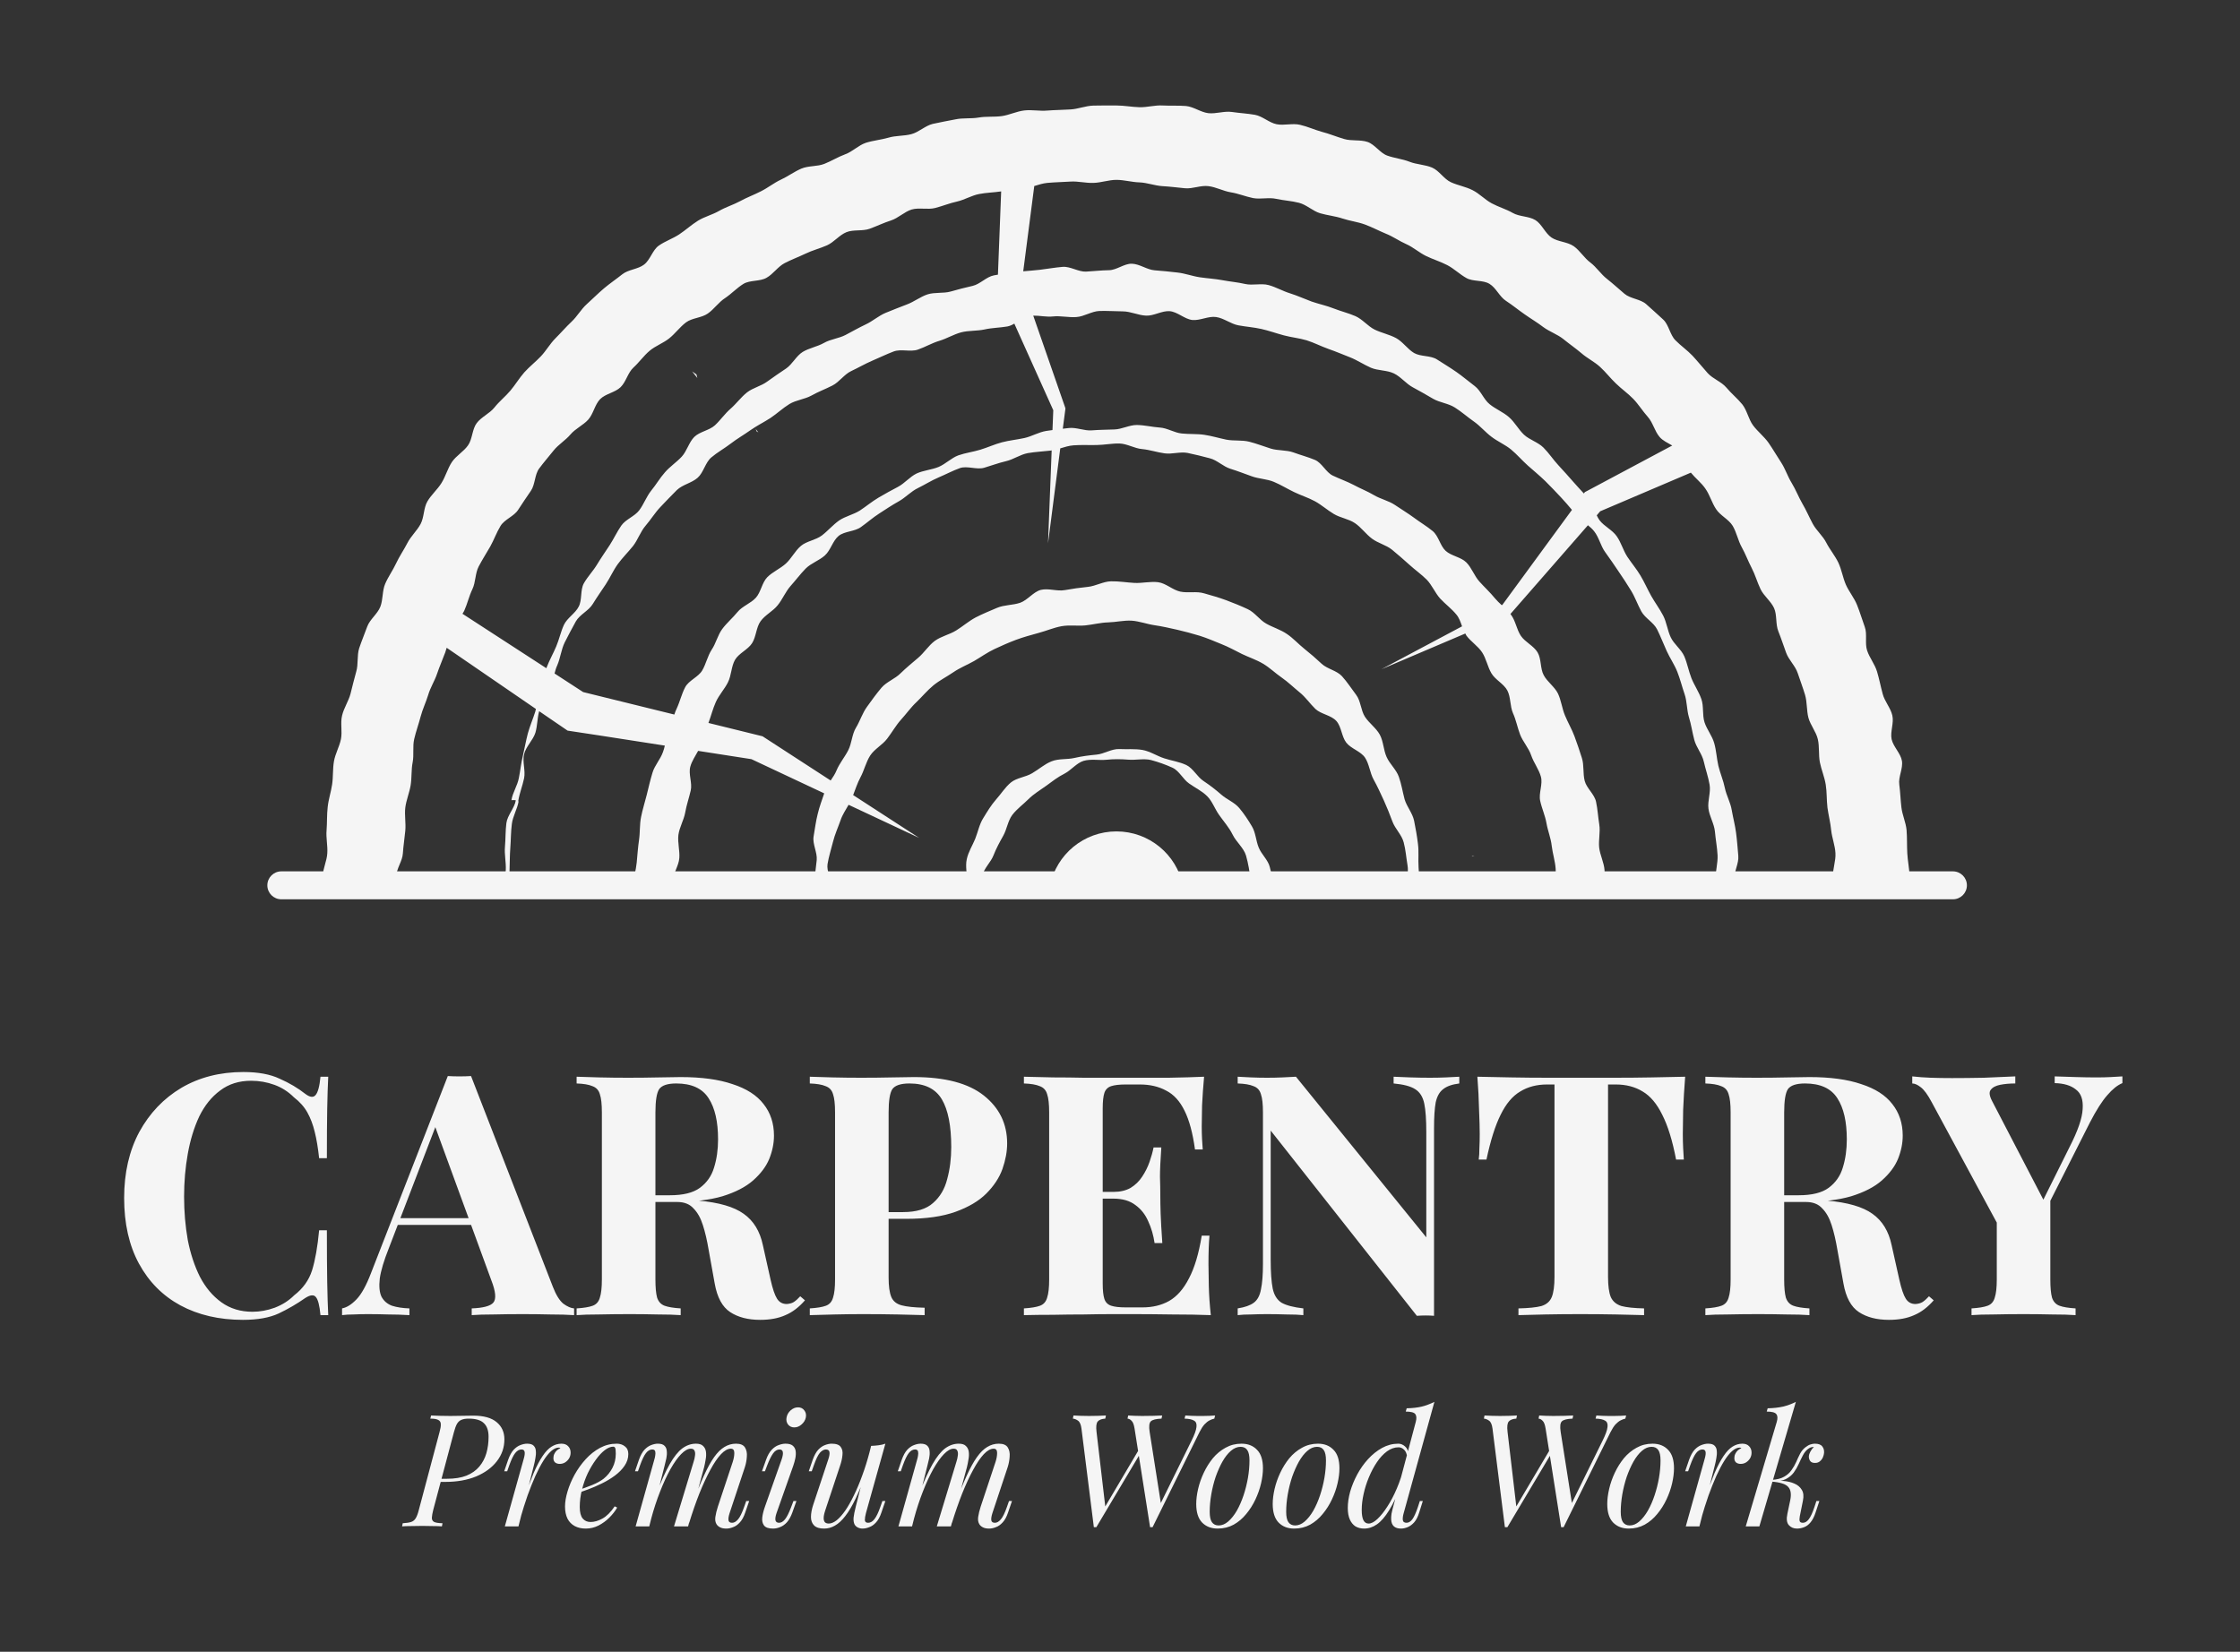 <svg width="160" height="118" viewBox="0 0 160 118" fill="none" xmlns="http://www.w3.org/2000/svg">
<rect x="0" y="0" width="160" height="118" fill="#333333" stroke="none"/>
<g clip-path="url(#clip0_15_52)">
<path d="M136.4 62.588C136.379 62.039 136.263 61.497 136.234 60.948C136.205 60.398 136.227 59.849 136.184 59.3C136.133 58.75 135.88 58.23 135.815 57.681C135.75 57.139 135.736 56.59 135.663 56.047C135.584 55.505 135.945 54.891 135.851 54.349C135.757 53.807 135.23 53.344 135.114 52.802C135.006 52.267 135.295 51.639 135.165 51.104C135.042 50.569 134.615 50.106 134.478 49.572C134.333 49.044 134.232 48.502 134.073 47.974C133.914 47.447 133.538 46.991 133.365 46.471C133.192 45.951 133.387 45.3 133.199 44.787C133.011 44.267 132.852 43.732 132.649 43.226C132.447 42.713 132.071 42.272 131.847 41.766C131.63 41.26 131.544 40.696 131.312 40.197C131.074 39.699 130.705 39.265 130.452 38.774C130.207 38.282 129.744 37.907 129.484 37.422C129.224 36.938 129.014 36.439 128.732 35.962C128.458 35.485 128.262 34.965 127.973 34.495C127.684 34.025 127.518 33.483 127.214 33.021C126.911 32.565 126.636 32.081 126.325 31.633C126.007 31.185 125.552 30.831 125.22 30.39C124.894 29.949 124.793 29.328 124.454 28.894C124.107 28.467 123.666 28.113 123.312 27.687C122.957 27.268 122.35 27.065 121.982 26.66C121.613 26.249 121.273 25.822 120.898 25.417C120.522 25.02 120.059 24.702 119.676 24.312C119.286 23.928 119.206 23.213 118.809 22.837C118.404 22.461 117.992 22.093 117.58 21.724C117.168 21.363 116.453 21.341 116.034 20.987C115.614 20.633 115.217 20.264 114.783 19.924C114.349 19.585 114.039 19.093 113.605 18.761C113.157 18.436 112.861 17.908 112.412 17.59C111.957 17.272 111.292 17.279 110.83 16.976C110.374 16.672 110.136 16.014 109.673 15.725C109.203 15.436 108.531 15.487 108.054 15.212C107.577 14.938 107.035 14.786 106.551 14.525C106.067 14.265 105.676 13.832 105.185 13.586C104.694 13.333 104.13 13.246 103.631 13.015C103.132 12.784 102.8 12.191 102.294 11.974C101.788 11.757 101.188 11.757 100.682 11.555C100.169 11.353 99.605 11.302 99.085 11.114C98.572 10.926 98.196 10.312 97.676 10.138C97.155 9.965 96.534 10.088 96.006 9.929C95.478 9.777 94.973 9.56 94.438 9.423C93.91 9.278 93.397 9.04 92.862 8.917C92.327 8.787 91.72 8.982 91.185 8.874C90.643 8.765 90.174 8.295 89.632 8.201C89.09 8.107 88.533 8.079 87.991 7.999C87.442 7.92 86.863 8.144 86.314 8.086C85.765 8.021 85.259 7.623 84.71 7.573C84.16 7.529 83.604 7.565 83.055 7.536C82.505 7.5 81.949 7.674 81.392 7.659C80.843 7.645 80.301 7.536 79.744 7.536C79.195 7.536 78.646 7.529 78.097 7.544C77.547 7.558 77.005 7.789 76.463 7.818C75.914 7.854 75.365 7.854 74.815 7.898C74.266 7.948 73.702 7.826 73.16 7.891C72.611 7.956 72.098 8.216 71.549 8.295C71.006 8.368 70.443 8.303 69.901 8.397C69.359 8.491 68.78 8.411 68.246 8.527C67.704 8.635 67.154 8.729 66.619 8.852C66.085 8.982 65.629 9.445 65.102 9.582C64.567 9.726 63.989 9.676 63.461 9.835C62.933 9.987 62.362 10.037 61.842 10.203C61.322 10.377 60.895 10.832 60.375 11.02C59.862 11.208 59.392 11.504 58.879 11.707C58.366 11.909 57.744 11.829 57.238 12.046C56.732 12.263 56.277 12.603 55.778 12.834C55.28 13.066 54.846 13.42 54.354 13.665C53.863 13.918 53.343 14.106 52.858 14.374C52.374 14.634 51.839 14.793 51.362 15.068C50.885 15.342 50.321 15.479 49.852 15.769C49.389 16.058 48.97 16.441 48.515 16.744C48.052 17.048 47.51 17.229 47.055 17.547C46.606 17.864 46.44 18.58 45.999 18.905C45.566 19.238 44.879 19.252 44.453 19.592C44.019 19.939 43.556 20.25 43.137 20.604C42.718 20.958 42.328 21.355 41.916 21.724C41.504 22.093 41.229 22.606 40.825 22.982C40.427 23.357 40.066 23.777 39.675 24.167C39.285 24.557 39.011 25.056 38.635 25.453C38.259 25.851 37.818 26.191 37.449 26.603C37.088 27.015 36.806 27.491 36.452 27.911C36.098 28.33 35.657 28.677 35.317 29.11C34.97 29.544 34.385 29.783 34.052 30.224C33.72 30.664 33.749 31.366 33.431 31.814C33.12 32.262 32.578 32.558 32.274 33.013C31.971 33.476 31.826 34.04 31.537 34.502C31.248 34.972 30.8 35.348 30.525 35.825C30.251 36.295 30.301 36.952 30.041 37.437C29.781 37.921 29.34 38.311 29.094 38.803C28.841 39.294 28.523 39.749 28.292 40.248C28.061 40.747 27.728 41.202 27.512 41.708C27.295 42.214 27.367 42.836 27.165 43.349C26.962 43.862 26.42 44.245 26.232 44.758C26.044 45.278 25.828 45.791 25.654 46.312C25.488 46.839 25.604 47.454 25.445 47.981C25.293 48.509 25.17 49.044 25.032 49.579C24.888 50.106 24.555 50.59 24.433 51.125C24.302 51.66 24.462 52.26 24.353 52.802C24.245 53.337 23.948 53.843 23.854 54.385C23.76 54.927 23.804 55.483 23.724 56.033C23.645 56.575 23.464 57.102 23.406 57.652C23.341 58.201 23.37 58.75 23.327 59.3C23.276 59.849 23.414 60.405 23.378 60.955C23.349 61.504 23.067 62.039 23.052 62.588C23.045 62.805 23.081 63.029 23.117 63.246H28.372C28.328 63.022 28.299 62.805 28.307 62.588C28.321 62.039 28.747 61.511 28.776 60.969C28.812 60.42 28.899 59.885 28.95 59.343C29 58.794 28.885 58.23 28.95 57.688C29.022 57.146 29.246 56.625 29.333 56.09C29.42 55.548 29.369 54.985 29.477 54.45C29.579 53.915 29.463 53.322 29.586 52.795C29.709 52.26 29.904 51.732 30.041 51.205C30.178 50.677 30.424 50.171 30.583 49.651C30.735 49.123 31.046 48.646 31.219 48.133C31.393 47.613 31.617 47.114 31.805 46.601C31.841 46.492 31.877 46.384 31.906 46.276C33.836 47.598 36.437 49.383 38.28 50.648C38.266 50.713 38.252 50.786 38.23 50.851C38.064 51.371 37.847 51.87 37.702 52.397C37.565 52.925 37.471 53.46 37.348 53.987C37.218 54.522 37.167 55.057 37.059 55.592C36.958 56.127 36.618 56.618 36.531 57.16C36.531 57.16 36.849 57.146 36.842 57.182C36.748 57.731 36.242 58.244 36.17 58.801C36.098 59.35 36.119 59.921 36.069 60.478C36.018 61.034 36.156 61.605 36.127 62.162C36.105 62.523 35.931 62.884 35.816 63.246H36.322C36.343 62.906 36.38 62.566 36.394 62.227C36.416 61.67 36.408 61.106 36.452 60.55C36.495 59.993 36.488 59.422 36.56 58.866C36.625 58.317 36.951 57.796 37.045 57.24C37.045 57.24 37.016 57.269 37.016 57.233C37.102 56.676 37.319 56.156 37.435 55.599C37.55 55.05 37.298 54.414 37.435 53.872C37.572 53.322 38.078 52.874 38.244 52.34C38.389 51.841 38.374 51.299 38.512 50.807C39.712 51.631 40.543 52.195 40.543 52.195C40.593 52.195 44.113 52.737 47.488 53.265C47.452 53.424 47.409 53.583 47.351 53.734C47.17 54.248 46.758 54.681 46.606 55.202C46.447 55.722 46.325 56.257 46.195 56.785C46.065 57.312 45.891 57.84 45.79 58.367C45.681 58.902 45.725 59.466 45.645 60.001C45.566 60.543 45.53 61.078 45.479 61.62C45.428 62.162 45.255 62.697 45.226 63.239V63.246H48.059C48.052 63.138 48.059 63.036 48.059 62.935C48.081 62.386 48.478 61.858 48.522 61.309C48.565 60.76 48.392 60.196 48.457 59.647C48.529 59.105 48.84 58.599 48.941 58.057C49.035 57.514 49.216 57.001 49.339 56.467C49.461 55.932 49.158 55.288 49.31 54.761C49.418 54.363 49.671 54.009 49.866 53.641C52.005 53.973 53.675 54.233 53.675 54.233L58.872 56.676C58.713 57.153 58.525 57.645 58.409 58.143C58.272 58.671 58.207 59.227 58.113 59.762C58.026 60.297 58.387 60.897 58.337 61.439C58.286 61.981 58.192 62.509 58.185 63.051C58.185 63.116 58.185 63.181 58.178 63.246H59.356C59.341 62.747 59.038 62.212 59.11 61.728C59.197 61.193 59.37 60.658 59.5 60.138C59.63 59.611 59.862 59.105 60.042 58.591C60.172 58.201 60.411 57.854 60.613 57.493L65.651 59.856L60.939 56.799C61.105 56.373 61.242 55.939 61.459 55.534C61.726 55.043 61.849 54.457 62.153 53.98C62.456 53.511 63.027 53.221 63.367 52.773C63.707 52.332 63.981 51.834 64.357 51.414C64.733 51.003 65.058 50.533 65.47 50.15C65.875 49.759 66.244 49.311 66.677 48.957C67.111 48.603 67.631 48.343 68.094 48.025C68.556 47.707 69.091 47.497 69.576 47.223C70.06 46.941 70.522 46.608 71.028 46.37C71.541 46.131 72.055 45.9 72.582 45.705C73.103 45.51 73.652 45.365 74.194 45.213C74.736 45.069 75.263 44.838 75.82 44.736C76.369 44.635 76.955 44.729 77.511 44.679C78.068 44.621 78.61 44.476 79.159 44.462C79.708 44.447 80.272 44.31 80.822 44.339C81.378 44.375 81.92 44.585 82.462 44.664C83.011 44.744 83.553 44.867 84.088 44.989C84.623 45.112 85.158 45.257 85.686 45.416C86.213 45.582 86.719 45.799 87.232 46.008C87.746 46.211 88.23 46.478 88.721 46.724C89.22 46.962 89.755 47.136 90.224 47.418C90.701 47.7 91.099 48.097 91.554 48.408C92.01 48.726 92.4 49.109 92.826 49.456C93.26 49.803 93.564 50.266 93.961 50.649C94.366 51.024 95.074 51.089 95.45 51.501C95.819 51.906 95.826 52.622 96.165 53.055C96.505 53.489 97.199 53.67 97.502 54.125C97.806 54.587 97.849 55.209 98.117 55.693C98.384 56.17 98.608 56.669 98.84 57.168C99.064 57.674 99.273 58.172 99.461 58.693C99.649 59.206 100.126 59.64 100.263 60.174C100.408 60.709 100.444 61.28 100.538 61.822C100.618 62.285 100.48 62.769 100.466 63.246H101.391C101.384 62.812 101.348 62.371 101.326 61.945C101.29 61.396 101.355 60.825 101.282 60.283C101.217 59.733 101.116 59.17 101.008 58.635C100.899 58.093 100.48 57.623 100.328 57.096C100.184 56.561 100.104 56.011 99.916 55.491C99.736 54.978 99.266 54.58 99.042 54.074C98.818 53.576 98.818 52.968 98.558 52.484C98.29 52 97.799 51.668 97.495 51.205C97.199 50.742 97.199 50.07 96.867 49.637C96.534 49.196 96.223 48.712 95.855 48.307C95.486 47.902 94.807 47.794 94.402 47.418C94.004 47.042 93.6 46.695 93.166 46.348C92.74 46.009 92.371 45.589 91.916 45.286C91.46 44.975 90.925 44.823 90.441 44.549C89.964 44.281 89.624 43.746 89.119 43.515C88.627 43.284 88.107 43.074 87.587 42.879C87.081 42.691 86.546 42.539 86.011 42.388C85.469 42.221 84.855 42.38 84.312 42.265C83.763 42.149 83.279 41.665 82.73 41.593C82.173 41.52 81.588 41.672 81.031 41.643C80.475 41.614 79.911 41.513 79.354 41.528C78.798 41.542 78.263 41.867 77.707 41.925C77.15 41.983 76.608 42.055 76.059 42.156C75.509 42.258 74.881 42.005 74.338 42.142C73.804 42.286 73.399 42.872 72.871 43.06C72.344 43.24 71.737 43.204 71.223 43.421C70.71 43.645 70.19 43.847 69.691 44.108C69.2 44.368 68.773 44.744 68.296 45.04C67.819 45.336 67.227 45.452 66.771 45.784C66.323 46.117 66.012 46.63 65.586 46.991C65.16 47.353 64.726 47.707 64.328 48.097C63.938 48.495 63.324 48.704 62.962 49.131C62.601 49.557 62.261 50.027 61.936 50.482C61.604 50.93 61.43 51.509 61.141 51.986C60.852 52.455 60.845 53.091 60.592 53.59C60.339 54.089 59.97 54.515 59.753 55.036C59.652 55.288 59.493 55.52 59.334 55.758L54.514 52.629L54.47 52.6L54.383 52.578L50.603 51.646C50.791 51.147 50.914 50.634 51.131 50.15C51.355 49.651 51.753 49.232 51.998 48.74C52.244 48.249 52.23 47.62 52.497 47.143C52.772 46.666 53.422 46.413 53.718 45.951C54.015 45.488 54.008 44.823 54.325 44.382C54.644 43.934 55.207 43.667 55.547 43.24C55.894 42.814 56.103 42.279 56.465 41.867C56.834 41.455 57.166 41.007 57.549 40.617C57.939 40.226 58.517 40.046 58.922 39.677C59.334 39.309 59.479 38.629 59.905 38.282C60.332 37.942 61.047 37.979 61.495 37.653C61.943 37.335 62.348 36.974 62.811 36.678C63.273 36.381 63.721 36.078 64.206 35.81C64.683 35.543 65.073 35.102 65.572 34.864C66.063 34.625 66.533 34.322 67.046 34.105C67.544 33.895 68.043 33.628 68.564 33.44C69.084 33.259 69.756 33.57 70.291 33.418C70.811 33.266 71.317 33.071 71.852 32.948C72.387 32.825 72.871 32.471 73.413 32.37C73.955 32.276 74.505 32.254 75.054 32.189C75.076 32.182 75.097 32.182 75.119 32.175L74.859 38.81L75.733 32.03C76.044 31.936 76.362 31.835 76.68 31.814C77.222 31.77 77.779 31.806 78.335 31.792C78.877 31.785 79.434 31.669 79.976 31.683C80.518 31.705 81.045 32.038 81.58 32.081C82.122 32.132 82.643 32.312 83.178 32.385C83.712 32.464 84.298 32.254 84.826 32.356C85.36 32.464 85.888 32.601 86.415 32.739C86.936 32.869 87.37 33.331 87.89 33.49C88.403 33.649 88.902 33.844 89.408 34.025C89.921 34.213 90.492 34.213 90.99 34.423C91.489 34.632 91.952 34.921 92.436 35.153C92.927 35.391 93.448 35.55 93.925 35.81C94.402 36.071 94.806 36.439 95.269 36.714C95.732 36.996 96.332 37.068 96.78 37.371C97.228 37.675 97.56 38.152 97.994 38.477C98.427 38.803 99.013 38.933 99.432 39.272C99.851 39.619 100.27 39.981 100.668 40.342C101.073 40.711 101.528 41.029 101.911 41.412C102.287 41.802 102.504 42.351 102.865 42.756C103.234 43.154 103.689 43.486 104.029 43.905C104.224 44.136 104.325 44.44 104.433 44.744L98.673 47.808L104.665 45.257C104.694 45.307 104.715 45.358 104.744 45.408C105.069 45.842 105.568 46.153 105.864 46.601C106.161 47.056 106.255 47.635 106.529 48.097C106.804 48.567 107.418 48.849 107.671 49.333C107.917 49.81 107.852 50.446 108.069 50.945C108.293 51.436 108.387 51.978 108.582 52.484C108.784 52.997 109.196 53.438 109.37 53.959C109.55 54.486 109.919 54.956 110.064 55.484C110.215 56.019 109.89 56.669 110.013 57.211C110.129 57.753 110.367 58.259 110.461 58.801C110.555 59.35 110.779 59.878 110.837 60.427C110.902 60.977 111.083 61.519 111.119 62.075C111.148 62.458 111.032 62.856 110.967 63.246H114.4C114.494 62.885 114.631 62.516 114.61 62.162C114.573 61.62 114.292 61.099 114.227 60.557C114.169 60.015 114.32 59.437 114.234 58.902C114.147 58.367 114.118 57.804 114.003 57.276C113.894 56.741 113.33 56.315 113.193 55.787C113.056 55.26 113.157 54.667 112.991 54.147C112.832 53.633 112.651 53.113 112.463 52.6C112.275 52.094 111.993 51.617 111.784 51.111C111.574 50.612 111.516 50.041 111.285 49.55C111.046 49.059 110.519 48.712 110.266 48.234C110.006 47.758 110.107 47.071 109.825 46.601C109.55 46.139 108.936 45.871 108.633 45.423C108.329 44.968 108.257 44.353 107.931 43.92C107.917 43.898 107.902 43.884 107.888 43.862L107.939 43.804L113.424 37.523C113.583 37.654 113.742 37.791 113.865 37.95C114.212 38.383 114.328 38.991 114.653 39.439C114.978 39.887 115.289 40.342 115.6 40.805C115.911 41.26 116.214 41.715 116.503 42.192C116.792 42.662 116.973 43.197 117.24 43.681C117.508 44.165 118.122 44.469 118.368 44.968C118.614 45.466 118.816 45.987 119.047 46.5C119.271 46.999 119.604 47.476 119.806 47.989C120.009 48.502 120.146 49.058 120.327 49.586C120.507 50.106 120.478 50.699 120.637 51.234C120.804 51.761 120.876 52.318 121.02 52.853C121.158 53.388 121.577 53.858 121.7 54.407C121.823 54.956 122.018 55.498 122.112 56.047C122.213 56.604 121.96 57.211 122.032 57.767C122.104 58.324 122.444 58.852 122.495 59.408C122.545 59.972 122.654 60.536 122.683 61.092C122.712 61.656 122.531 62.227 122.538 62.783C122.538 62.935 122.538 63.094 122.531 63.246H123.948C123.919 63.101 123.89 62.95 123.882 62.805C123.854 62.256 124.215 61.678 124.164 61.136C124.114 60.586 124.078 60.037 124.005 59.495C123.933 58.946 123.789 58.411 123.695 57.869C123.608 57.327 123.312 56.828 123.203 56.286C123.095 55.751 122.871 55.245 122.741 54.71C122.618 54.175 122.596 53.619 122.444 53.091C122.3 52.564 121.917 52.116 121.75 51.595C121.584 51.068 121.707 50.453 121.526 49.94C121.346 49.42 121.02 48.957 120.818 48.451C120.616 47.938 120.522 47.389 120.305 46.883C120.088 46.384 119.568 46.023 119.336 45.524C119.105 45.033 119.047 44.455 118.794 43.97C118.541 43.486 118.209 43.045 117.941 42.568C117.674 42.091 117.457 41.585 117.175 41.115C116.894 40.646 116.539 40.227 116.236 39.771C115.939 39.316 115.795 38.752 115.477 38.304C115.166 37.856 114.588 37.603 114.255 37.169C114.176 37.061 114.111 36.938 114.053 36.815L114.299 36.526L120.775 33.765C121.1 34.163 121.519 34.481 121.808 34.9C122.126 35.348 122.271 35.912 122.574 36.367C122.871 36.83 123.478 37.097 123.76 37.56C124.041 38.029 124.143 38.615 124.41 39.092C124.677 39.569 124.865 40.089 125.118 40.573C125.371 41.058 125.516 41.593 125.754 42.091C125.993 42.583 126.499 42.951 126.723 43.45C126.94 43.949 126.817 44.592 127.026 45.105C127.229 45.611 127.395 46.124 127.583 46.637C127.771 47.15 128.233 47.562 128.407 48.083C128.58 48.603 128.775 49.116 128.934 49.644C129.086 50.164 129.036 50.75 129.173 51.277C129.317 51.805 129.722 52.275 129.845 52.809C129.968 53.337 129.888 53.915 129.99 54.457C130.098 54.992 130.322 55.505 130.409 56.047C130.496 56.589 130.467 57.146 130.532 57.695C130.604 58.23 130.748 58.772 130.799 59.314C130.857 59.856 131.074 60.398 131.103 60.94C131.139 61.49 130.907 62.053 130.929 62.595C130.936 62.812 130.98 63.029 131.03 63.246H136.494C136.451 63.022 136.408 62.805 136.4 62.588ZM39.025 47.736C37.203 46.55 34.804 44.997 33.033 43.847C33.077 43.775 33.127 43.703 33.163 43.623C33.387 43.125 33.503 42.583 33.742 42.091C33.98 41.6 33.937 40.956 34.19 40.472C34.443 39.988 34.739 39.525 35.014 39.048C35.281 38.571 35.469 38.037 35.751 37.574C36.033 37.104 36.712 36.887 37.008 36.425C37.312 35.969 37.601 35.514 37.919 35.066C38.23 34.618 38.186 33.903 38.512 33.469C38.837 33.028 39.206 32.609 39.545 32.182C39.885 31.756 40.391 31.459 40.745 31.04C41.099 30.621 41.648 30.383 42.017 29.978C42.386 29.566 42.48 28.916 42.862 28.518C43.246 28.128 43.932 28.041 44.322 27.665C44.72 27.282 44.843 26.624 45.248 26.256C45.652 25.887 45.978 25.417 46.397 25.063C46.816 24.709 47.373 24.514 47.799 24.174C48.225 23.835 48.558 23.365 48.999 23.032C49.432 22.707 50.112 22.714 50.56 22.396C51.008 22.085 51.333 21.587 51.796 21.291C52.251 20.987 52.634 20.568 53.104 20.279C53.566 19.997 54.275 20.12 54.752 19.845C55.229 19.578 55.561 19.05 56.045 18.797C56.53 18.544 57.043 18.356 57.542 18.118C58.033 17.879 58.568 17.749 59.074 17.525C59.572 17.301 59.948 16.795 60.461 16.585C60.967 16.383 61.611 16.528 62.124 16.34C62.637 16.152 63.128 15.913 63.649 15.747C64.169 15.574 64.603 15.125 65.123 14.966C65.651 14.815 66.272 14.995 66.8 14.858C67.328 14.721 67.833 14.511 68.368 14.396C68.903 14.273 69.402 13.962 69.937 13.861C70.457 13.759 70.992 13.752 71.512 13.673L71.281 19.621C71.187 19.643 71.086 19.65 70.992 19.672C70.457 19.773 70.009 20.3 69.474 20.423C68.939 20.546 68.419 20.676 67.898 20.828C67.371 20.973 66.771 20.864 66.251 21.03C65.73 21.204 65.282 21.565 64.769 21.753C64.263 21.948 63.757 22.143 63.251 22.353C62.752 22.562 62.333 22.946 61.835 23.177C61.343 23.408 60.881 23.676 60.396 23.929C59.912 24.182 59.327 24.225 58.85 24.5C58.38 24.767 57.794 24.861 57.332 25.143C56.869 25.432 56.602 26.017 56.147 26.328C55.699 26.632 55.25 26.928 54.809 27.253C54.376 27.578 53.783 27.701 53.357 28.034C52.93 28.373 52.598 28.836 52.186 29.197C51.774 29.552 51.463 30.014 51.066 30.383C50.661 30.751 49.981 30.831 49.591 31.214C49.208 31.597 49.064 32.226 48.695 32.623C48.327 33.021 47.849 33.331 47.495 33.743C47.134 34.148 46.859 34.633 46.512 35.052C46.173 35.478 45.985 36.02 45.66 36.454C45.334 36.888 44.691 37.097 44.38 37.545C44.069 37.993 43.838 38.499 43.542 38.955C43.246 39.41 42.928 39.858 42.646 40.328C42.364 40.797 41.966 41.202 41.699 41.679C41.439 42.156 41.59 42.85 41.338 43.334C41.092 43.819 40.514 44.144 40.282 44.635C40.051 45.134 39.943 45.683 39.726 46.189C39.516 46.688 39.242 47.165 39.047 47.678C39.039 47.693 39.032 47.714 39.025 47.736ZM75.177 30.722C75.025 30.744 74.873 30.759 74.721 30.787C74.186 30.874 73.695 31.178 73.167 31.293C72.64 31.409 72.091 31.459 71.57 31.597C71.05 31.734 70.551 31.965 70.031 32.124C69.517 32.283 68.968 32.349 68.455 32.529C67.949 32.717 67.537 33.151 67.038 33.36C66.54 33.563 65.969 33.599 65.477 33.823C64.993 34.054 64.624 34.524 64.147 34.777C63.67 35.023 63.208 35.283 62.738 35.558C62.276 35.832 61.864 36.179 61.415 36.475C60.953 36.764 60.382 36.88 59.934 37.184C59.486 37.502 59.132 37.928 58.705 38.253C58.264 38.586 57.621 38.651 57.209 38.998C56.79 39.352 56.537 39.887 56.139 40.255C55.734 40.624 55.193 40.848 54.809 41.231C54.426 41.621 54.354 42.294 53.993 42.698C53.631 43.103 53.024 43.298 52.684 43.717C52.338 44.144 51.904 44.505 51.586 44.939C51.261 45.38 51.138 45.965 50.834 46.413C50.538 46.868 50.429 47.44 50.155 47.902C49.873 48.372 49.194 48.61 48.941 49.095C48.688 49.572 48.565 50.128 48.334 50.62C48.269 50.757 48.211 50.901 48.167 51.046L41.655 49.441C41.605 49.405 40.781 48.87 39.61 48.112C39.661 47.909 39.718 47.714 39.805 47.526C40.029 47.006 40.087 46.406 40.333 45.9C40.586 45.394 40.86 44.888 41.128 44.397C41.402 43.905 42.053 43.631 42.342 43.146C42.638 42.662 42.956 42.214 43.267 41.744C43.578 41.274 43.802 40.747 44.134 40.291C44.467 39.836 44.864 39.446 45.218 39.005C45.566 38.557 45.746 37.979 46.115 37.552C46.483 37.126 46.78 36.634 47.17 36.222C47.553 35.818 47.95 35.406 48.348 35.008C48.753 34.618 49.418 34.502 49.837 34.126C50.256 33.751 50.379 33.035 50.813 32.674C51.239 32.312 51.752 32.031 52.193 31.691C52.641 31.344 53.14 31.062 53.595 30.737C54.058 30.412 54.571 30.159 55.041 29.855C55.503 29.544 55.915 29.154 56.385 28.865C56.862 28.576 57.476 28.525 57.961 28.258C58.445 27.983 58.965 27.795 59.457 27.542C59.955 27.289 60.302 26.74 60.801 26.509C61.307 26.27 61.791 25.988 62.297 25.771C62.81 25.555 63.316 25.302 63.837 25.107C64.357 24.912 65.029 25.157 65.557 24.977C66.084 24.796 66.561 24.507 67.096 24.348C67.631 24.189 68.115 23.885 68.657 23.741C69.192 23.603 69.77 23.654 70.312 23.538C70.854 23.415 71.418 23.415 71.96 23.321C72.134 23.285 72.293 23.213 72.452 23.119L75.234 29.306L75.177 30.722ZM107.317 43.204L107.267 43.233C107.093 43.074 106.927 42.915 106.782 42.742C106.435 42.315 106.031 41.947 105.669 41.542C105.308 41.144 105.12 40.559 104.737 40.176C104.354 39.793 103.667 39.721 103.262 39.352C102.865 38.991 102.757 38.282 102.33 37.935C101.911 37.589 101.427 37.307 100.993 36.981C100.559 36.663 100.082 36.374 99.634 36.071C99.179 35.767 98.608 35.651 98.138 35.37C97.676 35.095 97.162 34.9 96.686 34.64C96.201 34.387 95.695 34.213 95.197 33.975C94.712 33.744 94.423 33.064 93.924 32.855C93.426 32.645 92.891 32.508 92.385 32.32C91.879 32.139 91.279 32.204 90.766 32.045C90.253 31.886 89.747 31.684 89.227 31.554C88.699 31.424 88.128 31.51 87.6 31.409C87.073 31.301 86.56 31.142 86.025 31.062C85.497 30.983 84.955 31.026 84.413 30.968C83.878 30.918 83.372 30.571 82.83 30.542C82.296 30.506 81.754 30.368 81.211 30.361C80.677 30.354 80.134 30.665 79.6 30.679C79.058 30.701 78.523 30.701 77.981 30.744C77.446 30.788 76.875 30.513 76.34 30.578C76.195 30.6 76.058 30.614 75.914 30.628L76.094 29.255L76.102 29.176L76.065 29.06L73.803 22.548C74.273 22.541 74.757 22.657 75.213 22.606C75.769 22.548 76.333 22.693 76.889 22.649C77.439 22.613 77.973 22.237 78.53 22.216C79.086 22.201 79.643 22.237 80.199 22.244C80.756 22.244 81.305 22.526 81.862 22.548C82.411 22.577 82.996 22.187 83.546 22.23C84.102 22.273 84.608 22.794 85.157 22.859C85.714 22.917 86.321 22.563 86.87 22.649C87.42 22.729 87.911 23.141 88.46 23.242C89.002 23.343 89.559 23.379 90.101 23.502C90.643 23.625 91.163 23.813 91.706 23.958C92.24 24.102 92.804 24.153 93.332 24.312C93.859 24.478 94.358 24.738 94.886 24.926C95.406 25.107 95.912 25.323 96.432 25.526C96.945 25.728 97.408 26.046 97.921 26.27C98.427 26.487 99.063 26.436 99.562 26.675C100.06 26.913 100.429 27.412 100.921 27.672C101.412 27.933 101.882 28.207 102.366 28.489C102.843 28.764 103.457 28.814 103.927 29.118C104.397 29.414 104.816 29.79 105.271 30.108C105.727 30.426 106.088 30.867 106.529 31.199C106.97 31.539 107.498 31.756 107.931 32.11C108.358 32.464 108.719 32.891 109.131 33.259C109.55 33.628 109.977 33.982 110.374 34.365C110.772 34.755 111.147 35.16 111.53 35.565C111.791 35.84 112.036 36.136 112.282 36.425L107.317 43.204ZM113.417 35.044L113.207 35.153L113.135 35.254C112.889 34.986 112.644 34.726 112.405 34.452C112.044 34.04 111.683 33.635 111.307 33.23C110.938 32.833 110.635 32.363 110.244 31.973C109.861 31.59 109.254 31.423 108.857 31.055C108.459 30.679 108.192 30.151 107.78 29.797C107.368 29.436 106.833 29.226 106.406 28.879C105.98 28.54 105.778 27.911 105.337 27.578C104.903 27.253 104.477 26.885 104.029 26.574C103.581 26.263 103.103 25.974 102.641 25.678C102.186 25.381 101.47 25.49 101 25.215C100.531 24.933 100.198 24.413 99.721 24.153C99.237 23.892 98.68 23.784 98.189 23.546C97.697 23.3 97.322 22.808 96.816 22.584C96.317 22.367 95.775 22.237 95.262 22.035C94.756 21.833 94.214 21.724 93.693 21.544C93.18 21.355 92.682 21.124 92.154 20.958C91.634 20.799 91.142 20.51 90.614 20.365C90.087 20.221 89.472 20.409 88.938 20.286C88.41 20.163 87.868 20.12 87.326 20.018C86.791 19.917 86.249 19.888 85.707 19.809C85.165 19.729 84.644 19.527 84.103 19.469C83.56 19.411 83.018 19.346 82.469 19.31C81.927 19.267 81.399 18.855 80.85 18.84C80.308 18.819 79.751 19.303 79.202 19.303C78.653 19.31 78.118 19.375 77.569 19.404C77.027 19.426 76.456 19.021 75.906 19.064C75.365 19.108 74.815 19.209 74.266 19.274C73.883 19.317 73.485 19.346 73.088 19.382L73.876 13.29C74.186 13.196 74.497 13.094 74.808 13.066C75.357 13.015 75.906 13.008 76.456 12.972C76.998 12.935 77.562 13.087 78.104 13.066C78.653 13.051 79.202 12.849 79.744 12.849C80.294 12.849 80.843 13.015 81.392 13.029C81.941 13.051 82.476 13.261 83.018 13.297C83.568 13.326 84.103 13.398 84.644 13.449C85.194 13.499 85.772 13.225 86.314 13.297C86.863 13.362 87.376 13.651 87.911 13.738C88.453 13.824 88.967 14.041 89.501 14.15C90.043 14.251 90.636 14.085 91.164 14.207C91.698 14.323 92.262 14.352 92.79 14.489C93.325 14.627 93.766 15.075 94.293 15.234C94.814 15.386 95.37 15.436 95.891 15.61C96.411 15.783 96.975 15.848 97.488 16.036C98.001 16.224 98.485 16.484 98.991 16.694C99.504 16.896 99.96 17.229 100.458 17.445C100.957 17.669 101.376 18.052 101.868 18.291C102.359 18.529 102.894 18.689 103.378 18.941C103.862 19.194 104.26 19.592 104.737 19.859C105.214 20.134 105.929 19.989 106.392 20.279C106.862 20.56 107.108 21.196 107.57 21.493C108.025 21.789 108.445 22.136 108.893 22.447C109.341 22.765 109.811 23.039 110.244 23.372C110.685 23.697 111.234 23.878 111.661 24.218C112.087 24.564 112.535 24.875 112.955 25.229C113.367 25.591 113.88 25.836 114.284 26.205C114.689 26.574 115.029 27.022 115.426 27.398C115.817 27.781 116.279 28.099 116.662 28.496C117.038 28.886 117.334 29.371 117.696 29.775C118.064 30.18 118.187 30.802 118.541 31.214C118.765 31.481 119.127 31.64 119.445 31.828L113.417 35.044Z" fill="#F5F5F5"/>
<path d="M89.328 63.246C89.342 63.116 89.342 62.993 89.328 62.863C89.263 62.292 89.162 61.685 89.002 61.121C88.836 60.565 88.294 60.145 88.041 59.618C87.788 59.105 87.412 58.693 87.073 58.209C86.762 57.768 86.596 57.247 86.227 56.879C85.851 56.503 85.367 56.279 84.941 55.975C84.5 55.672 84.232 55.065 83.755 54.848C83.271 54.624 82.736 54.436 82.223 54.298C81.71 54.168 81.132 54.313 80.604 54.27C80.077 54.226 79.549 54.219 79.021 54.277C78.501 54.327 77.908 54.204 77.395 54.356C76.897 54.508 76.513 55.021 76.036 55.267C75.559 55.505 75.155 55.823 74.721 56.141C74.287 56.452 73.832 56.72 73.456 57.095C73.08 57.471 72.632 57.789 72.307 58.216C71.989 58.642 71.924 59.228 71.664 59.697C71.404 60.16 71.158 60.608 70.963 61.107C70.768 61.605 70.298 62.01 70.175 62.531C70.117 62.762 70.074 63.008 70.038 63.246H69.026C69.047 63.159 69.062 63.065 69.069 62.979C69.091 62.444 68.939 61.902 69.055 61.381C69.163 60.861 69.459 60.413 69.662 59.914C69.857 59.423 69.951 58.888 70.24 58.432C70.515 57.984 70.789 57.522 71.151 57.11C71.498 56.727 71.794 56.235 72.22 55.888C72.625 55.563 73.254 55.52 73.724 55.238C74.201 54.963 74.613 54.58 75.119 54.385C75.624 54.183 76.21 54.269 76.745 54.147C77.272 54.024 77.785 53.959 78.328 53.908C78.87 53.858 79.397 53.489 79.947 53.511C80.489 53.539 81.067 53.482 81.609 53.576C82.144 53.67 82.642 54.009 83.163 54.175C83.676 54.342 84.247 54.421 84.738 54.653C85.23 54.891 85.512 55.498 85.967 55.794C86.422 56.098 86.827 56.409 87.239 56.77C87.644 57.124 88.178 57.319 88.518 57.724C88.858 58.129 89.154 58.577 89.422 59.032C89.696 59.488 89.704 60.051 89.906 60.543C90.101 61.034 90.578 61.432 90.701 61.945C90.802 62.371 90.925 62.812 90.983 63.246H89.328V63.246Z" fill="#F5F5F5"/>
<path d="M84.493 63.246H75.01C75.458 61.049 77.41 59.394 79.744 59.394C82.086 59.394 84.037 61.049 84.493 63.246Z" fill="#F5F5F5"/>
<path d="M105.114 61.17L105.316 61.14L105.191 61.134L105.114 61.17Z" fill="#F5F5F5"/>
<path d="M49.746 26.749L49.437 26.532L49.81 27.003L49.746 26.749Z" fill="#F5F5F5"/>
<path d="M54.05 30.823L54.166 30.883L53.98 30.648L54.05 30.823Z" fill="#F5F5F5"/>
<path d="M139.495 64.244H20.094C19.543 64.244 19.096 63.797 19.096 63.246C19.096 62.695 19.543 62.248 20.094 62.248H139.495C140.046 62.248 140.493 62.695 140.493 63.246C140.493 63.797 140.046 64.244 139.495 64.244Z" fill="#F5F5F5"/>
<path d="M17.383 76.583C18.441 76.583 19.307 76.743 19.98 77.064C20.67 77.368 21.279 77.729 21.809 78.146C22.13 78.387 22.37 78.419 22.53 78.243C22.707 78.05 22.827 77.609 22.891 76.919H23.445C23.413 77.545 23.389 78.307 23.372 79.205C23.356 80.087 23.348 81.266 23.348 82.741H22.795C22.715 82.003 22.611 81.378 22.482 80.865C22.354 80.335 22.178 79.87 21.953 79.469C21.729 79.068 21.408 78.708 20.991 78.387C20.59 77.986 20.125 77.689 19.596 77.497C19.066 77.304 18.513 77.208 17.936 77.208C17.07 77.208 16.332 77.441 15.723 77.906C15.113 78.355 14.616 78.972 14.231 79.758C13.862 80.544 13.59 81.434 13.413 82.428C13.237 83.406 13.149 84.425 13.149 85.483C13.149 86.558 13.237 87.592 13.413 88.587C13.606 89.565 13.894 90.439 14.279 91.209C14.68 91.978 15.193 92.588 15.819 93.037C16.444 93.486 17.182 93.71 18.032 93.71C18.561 93.71 19.09 93.614 19.62 93.422C20.165 93.213 20.63 92.917 21.015 92.532C21.64 92.051 22.065 91.457 22.29 90.752C22.514 90.03 22.683 89.076 22.795 87.889H23.348C23.348 89.412 23.356 90.647 23.372 91.594C23.389 92.524 23.413 93.31 23.445 93.951H22.891C22.827 93.261 22.715 92.828 22.555 92.652C22.41 92.476 22.162 92.5 21.809 92.724C21.215 93.141 20.582 93.51 19.908 93.831C19.251 94.135 18.401 94.288 17.358 94.288C15.659 94.288 14.167 93.943 12.884 93.253C11.617 92.564 10.631 91.57 9.925 90.27C9.22 88.972 8.867 87.408 8.867 85.58C8.867 83.783 9.228 82.212 9.949 80.865C10.687 79.517 11.689 78.467 12.956 77.713C14.239 76.96 15.715 76.583 17.383 76.583ZM33.646 76.871L39.492 91.93C39.716 92.508 39.965 92.909 40.237 93.133C40.526 93.342 40.783 93.454 41.007 93.47V93.951C40.526 93.919 39.957 93.903 39.299 93.903C38.658 93.887 38.008 93.879 37.351 93.879C36.613 93.879 35.916 93.887 35.258 93.903C34.6 93.903 34.079 93.919 33.694 93.951V93.47C34.512 93.438 35.025 93.302 35.234 93.061C35.458 92.804 35.41 92.267 35.09 91.449L31 80.263L31.433 79.638L27.776 89.164C27.424 90.046 27.207 90.768 27.127 91.329C27.063 91.89 27.103 92.323 27.247 92.628C27.408 92.933 27.656 93.149 27.993 93.278C28.346 93.39 28.763 93.454 29.244 93.47V93.951C28.715 93.919 28.209 93.903 27.728 93.903C27.247 93.887 26.758 93.879 26.261 93.879C25.908 93.879 25.571 93.887 25.251 93.903C24.946 93.903 24.673 93.919 24.433 93.951V93.47C24.77 93.406 25.114 93.189 25.467 92.82C25.82 92.452 26.165 91.826 26.502 90.944L31.986 76.871C32.243 76.887 32.516 76.895 32.804 76.895C33.109 76.895 33.39 76.887 33.646 76.871ZM35.33 87.023V87.504H28.161L28.402 87.023H35.33ZM41.187 76.919C41.588 76.936 42.125 76.951 42.798 76.968C43.488 76.984 44.17 76.992 44.843 76.992C45.613 76.992 46.359 76.984 47.081 76.968C47.802 76.951 48.315 76.944 48.62 76.944C50.111 76.944 51.346 77.112 52.325 77.449C53.319 77.769 54.057 78.243 54.538 78.868C55.035 79.493 55.284 80.247 55.284 81.129C55.284 81.674 55.171 82.228 54.947 82.789C54.722 83.334 54.337 83.848 53.792 84.329C53.263 84.794 52.533 85.171 51.603 85.459C50.673 85.732 49.502 85.868 48.091 85.868H45.782V85.387H47.85C48.797 85.387 49.51 85.211 49.991 84.858C50.488 84.489 50.825 84.008 51.002 83.415C51.194 82.805 51.29 82.132 51.29 81.394C51.29 80.127 51.066 79.149 50.617 78.459C50.168 77.753 49.398 77.401 48.307 77.401C47.682 77.401 47.273 77.537 47.081 77.809C46.904 78.082 46.816 78.635 46.816 79.469V91.401C46.816 91.978 46.856 92.412 46.936 92.7C47.032 92.989 47.209 93.181 47.465 93.278C47.722 93.374 48.107 93.438 48.62 93.47V93.951C48.187 93.919 47.642 93.903 46.984 93.903C46.327 93.887 45.661 93.879 44.988 93.879C44.218 93.879 43.488 93.887 42.798 93.903C42.125 93.903 41.588 93.919 41.187 93.951V93.47C41.7 93.438 42.085 93.374 42.342 93.278C42.598 93.181 42.767 92.989 42.847 92.7C42.943 92.412 42.991 91.978 42.991 91.401V79.469C42.991 78.876 42.943 78.443 42.847 78.17C42.767 77.882 42.59 77.689 42.317 77.593C42.061 77.481 41.684 77.417 41.187 77.401V76.919ZM45.733 85.459C46.423 85.475 47.016 85.507 47.514 85.555C48.027 85.604 48.476 85.652 48.861 85.7C49.245 85.732 49.59 85.756 49.895 85.772C51.354 85.9 52.429 86.213 53.118 86.71C53.824 87.207 54.281 87.953 54.49 88.947L55.043 91.425C55.187 92.067 55.34 92.516 55.5 92.772C55.66 93.029 55.893 93.157 56.198 93.157C56.406 93.141 56.575 93.093 56.703 93.013C56.847 92.917 57 92.78 57.16 92.604L57.497 92.893C57.064 93.39 56.599 93.743 56.102 93.951C55.604 94.176 55.003 94.288 54.297 94.288C53.431 94.288 52.718 94.103 52.156 93.734C51.595 93.366 51.226 92.684 51.05 91.69L50.617 89.284C50.505 88.611 50.368 88.025 50.208 87.528C50.047 87.015 49.823 86.614 49.534 86.325C49.262 86.021 48.877 85.868 48.38 85.868H45.782L45.733 85.459ZM57.843 76.919C58.244 76.936 58.781 76.951 59.455 76.968C60.144 76.984 60.826 76.992 61.499 76.992C62.269 76.992 63.015 76.984 63.736 76.968C64.458 76.951 64.971 76.944 65.276 76.944C67.505 76.944 69.173 77.385 70.28 78.267C71.386 79.149 71.939 80.287 71.939 81.683C71.939 82.26 71.827 82.869 71.603 83.511C71.378 84.136 70.993 84.722 70.448 85.267C69.919 85.796 69.189 86.229 68.259 86.566C67.329 86.903 66.158 87.071 64.747 87.071H62.293V86.59H64.506C65.452 86.59 66.166 86.373 66.647 85.94C67.144 85.507 67.481 84.938 67.657 84.232C67.85 83.527 67.946 82.765 67.946 81.947C67.946 80.424 67.722 79.285 67.273 78.531C66.824 77.777 66.054 77.401 64.963 77.401C64.338 77.401 63.929 77.537 63.736 77.809C63.56 78.082 63.472 78.635 63.472 79.469V91.257C63.472 91.882 63.536 92.347 63.664 92.652C63.792 92.957 64.041 93.157 64.41 93.253C64.779 93.35 65.324 93.406 66.046 93.422V93.951C65.549 93.935 64.907 93.919 64.121 93.903C63.336 93.887 62.51 93.879 61.644 93.879C60.954 93.879 60.28 93.887 59.623 93.903C58.965 93.919 58.372 93.935 57.843 93.951V93.47C58.356 93.438 58.741 93.374 58.997 93.278C59.254 93.181 59.422 92.989 59.503 92.7C59.599 92.412 59.647 91.978 59.647 91.401V79.469C59.647 78.876 59.599 78.443 59.503 78.17C59.422 77.882 59.246 77.689 58.973 77.593C58.717 77.481 58.34 77.417 57.843 77.401V76.919ZM86.006 76.919C85.942 77.625 85.894 78.307 85.862 78.964C85.846 79.622 85.838 80.127 85.838 80.48C85.838 80.8 85.846 81.105 85.862 81.394C85.878 81.683 85.894 81.923 85.91 82.115H85.356C85.196 80.945 84.948 80.023 84.611 79.349C84.274 78.659 83.833 78.178 83.288 77.906C82.758 77.617 82.133 77.473 81.411 77.473H80.425C79.96 77.473 79.607 77.513 79.367 77.593C79.126 77.673 78.966 77.834 78.885 78.074C78.805 78.315 78.765 78.683 78.765 79.181V91.69C78.765 92.187 78.805 92.556 78.885 92.796C78.966 93.037 79.126 93.197 79.367 93.278C79.607 93.358 79.96 93.398 80.425 93.398H81.604C82.326 93.398 82.959 93.245 83.504 92.941C84.066 92.62 84.539 92.083 84.924 91.329C85.324 90.575 85.629 89.557 85.838 88.274H86.391C86.343 88.787 86.319 89.461 86.319 90.294C86.319 90.663 86.327 91.185 86.343 91.858C86.359 92.532 86.407 93.229 86.487 93.951C85.669 93.919 84.747 93.903 83.721 93.903C82.694 93.887 81.78 93.879 80.978 93.879C80.577 93.879 80.064 93.879 79.439 93.879C78.813 93.879 78.14 93.887 77.418 93.903C76.696 93.903 75.967 93.911 75.229 93.927C74.491 93.927 73.794 93.935 73.136 93.951V93.47C73.649 93.438 74.034 93.374 74.291 93.278C74.547 93.181 74.716 92.989 74.796 92.7C74.892 92.412 74.94 91.978 74.94 91.401V79.469C74.94 78.876 74.892 78.443 74.796 78.17C74.716 77.882 74.539 77.689 74.267 77.593C74.01 77.481 73.633 77.417 73.136 77.401V76.919C73.794 76.936 74.491 76.951 75.229 76.968C75.967 76.968 76.696 76.976 77.418 76.992C78.14 76.992 78.813 76.992 79.439 76.992C80.064 76.992 80.577 76.992 80.978 76.992C81.716 76.992 82.55 76.992 83.48 76.992C84.426 76.976 85.268 76.951 86.006 76.919ZM82.253 85.147C82.253 85.147 82.253 85.227 82.253 85.387C82.253 85.547 82.253 85.628 82.253 85.628H78.043C78.043 85.628 78.043 85.547 78.043 85.387C78.043 85.227 78.043 85.147 78.043 85.147H82.253ZM82.951 81.971C82.887 82.885 82.855 83.583 82.855 84.064C82.871 84.545 82.879 84.986 82.879 85.387C82.879 85.788 82.887 86.229 82.903 86.71C82.919 87.191 82.959 87.889 83.023 88.803H82.47C82.39 88.242 82.237 87.721 82.013 87.239C81.804 86.758 81.499 86.373 81.099 86.085C80.698 85.78 80.177 85.628 79.535 85.628V85.147C80.016 85.147 80.425 85.05 80.762 84.858C81.099 84.649 81.371 84.385 81.58 84.064C81.804 83.727 81.981 83.374 82.109 83.006C82.237 82.637 82.334 82.292 82.398 81.971H82.951ZM104.235 76.919V77.401C103.722 77.465 103.337 77.601 103.081 77.809C102.824 78.002 102.648 78.315 102.551 78.748C102.471 79.181 102.431 79.79 102.431 80.576V93.999C102.239 93.983 102.038 93.975 101.83 93.975C101.637 93.975 101.429 93.983 101.204 93.999L90.764 80.768V90.006C90.764 90.888 90.812 91.57 90.908 92.051C91.005 92.516 91.213 92.853 91.534 93.061C91.871 93.253 92.392 93.39 93.097 93.47V93.951C92.793 93.919 92.392 93.903 91.895 93.903C91.397 93.887 90.932 93.879 90.499 93.879C90.13 93.879 89.754 93.887 89.369 93.903C88.984 93.903 88.663 93.919 88.406 93.951V93.47C88.92 93.39 89.305 93.253 89.561 93.061C89.818 92.868 89.986 92.556 90.066 92.123C90.163 91.674 90.211 91.064 90.211 90.294V79.469C90.211 78.876 90.163 78.443 90.066 78.17C89.986 77.882 89.81 77.689 89.537 77.593C89.281 77.481 88.904 77.417 88.406 77.401V76.919C88.663 76.936 88.984 76.951 89.369 76.968C89.754 76.984 90.13 76.992 90.499 76.992C90.884 76.992 91.253 76.984 91.606 76.968C91.959 76.951 92.279 76.936 92.568 76.919L101.878 88.394V80.865C101.878 79.983 101.83 79.309 101.734 78.844C101.637 78.363 101.421 78.018 101.084 77.809C100.763 77.601 100.25 77.465 99.544 77.401V76.919C99.849 76.936 100.25 76.951 100.747 76.968C101.244 76.984 101.709 76.992 102.142 76.992C102.527 76.992 102.904 76.984 103.273 76.968C103.658 76.951 103.979 76.936 104.235 76.919ZM120.369 76.919C120.305 77.737 120.257 78.523 120.225 79.277C120.209 80.031 120.201 80.608 120.201 81.009C120.201 81.362 120.209 81.699 120.225 82.019C120.241 82.34 120.257 82.613 120.273 82.837H119.72C119.463 81.49 119.134 80.424 118.733 79.638C118.348 78.852 117.883 78.299 117.338 77.978C116.793 77.641 116.151 77.473 115.414 77.473H114.86V91.209C114.86 91.85 114.925 92.331 115.053 92.652C115.197 92.973 115.454 93.189 115.823 93.302C116.191 93.398 116.729 93.454 117.434 93.47V93.951C116.937 93.935 116.272 93.919 115.438 93.903C114.62 93.887 113.762 93.879 112.864 93.879C111.982 93.879 111.148 93.887 110.362 93.903C109.576 93.919 108.943 93.935 108.461 93.951V93.47C109.183 93.454 109.728 93.398 110.097 93.302C110.466 93.189 110.715 92.973 110.843 92.652C110.971 92.331 111.035 91.85 111.035 91.209V77.473H110.506C109.769 77.473 109.127 77.641 108.582 77.978C108.036 78.299 107.571 78.852 107.187 79.638C106.802 80.408 106.465 81.474 106.176 82.837H105.623C105.655 82.613 105.671 82.34 105.671 82.019C105.687 81.699 105.695 81.362 105.695 81.009C105.695 80.608 105.679 80.031 105.647 79.277C105.631 78.523 105.591 77.737 105.527 76.919C106.264 76.936 107.066 76.951 107.932 76.968C108.814 76.984 109.696 76.992 110.578 76.992C111.46 76.992 112.254 76.992 112.96 76.992C113.682 76.992 114.475 76.992 115.341 76.992C116.224 76.992 117.106 76.984 117.988 76.968C118.87 76.951 119.664 76.936 120.369 76.919ZM121.812 76.919C122.213 76.936 122.75 76.951 123.424 76.968C124.113 76.984 124.795 76.992 125.468 76.992C126.238 76.992 126.984 76.984 127.705 76.968C128.427 76.951 128.94 76.944 129.245 76.944C130.737 76.944 131.971 77.112 132.95 77.449C133.944 77.769 134.682 78.243 135.163 78.868C135.66 79.493 135.909 80.247 135.909 81.129C135.909 81.674 135.796 82.228 135.572 82.789C135.347 83.334 134.962 83.848 134.417 84.329C133.888 84.794 133.158 85.171 132.228 85.459C131.298 85.732 130.127 85.868 128.716 85.868H126.406V85.387H128.475C129.421 85.387 130.135 85.211 130.616 84.858C131.113 84.489 131.45 84.008 131.627 83.415C131.819 82.805 131.915 82.132 131.915 81.394C131.915 80.127 131.691 79.149 131.242 78.459C130.793 77.753 130.023 77.401 128.932 77.401C128.307 77.401 127.898 77.537 127.705 77.809C127.529 78.082 127.441 78.635 127.441 79.469V91.401C127.441 91.978 127.481 92.412 127.561 92.7C127.657 92.989 127.834 93.181 128.09 93.278C128.347 93.374 128.732 93.438 129.245 93.47V93.951C128.812 93.919 128.267 93.903 127.609 93.903C126.952 93.887 126.286 93.879 125.613 93.879C124.843 93.879 124.113 93.887 123.424 93.903C122.75 93.903 122.213 93.919 121.812 93.951V93.47C122.325 93.438 122.71 93.374 122.966 93.278C123.223 93.181 123.391 92.989 123.472 92.7C123.568 92.412 123.616 91.978 123.616 91.401V79.469C123.616 78.876 123.568 78.443 123.472 78.17C123.391 77.882 123.215 77.689 122.942 77.593C122.686 77.481 122.309 77.417 121.812 77.401V76.919ZM126.358 85.459C127.048 85.475 127.641 85.507 128.138 85.555C128.652 85.604 129.101 85.652 129.486 85.7C129.871 85.732 130.215 85.756 130.52 85.772C131.979 85.9 133.054 86.213 133.744 86.71C134.449 87.207 134.906 87.953 135.115 88.947L135.668 91.425C135.812 92.067 135.965 92.516 136.125 92.772C136.285 93.029 136.518 93.157 136.823 93.157C137.031 93.141 137.2 93.093 137.328 93.013C137.472 92.917 137.625 92.78 137.785 92.604L138.122 92.893C137.689 93.39 137.224 93.743 136.726 93.951C136.229 94.176 135.628 94.288 134.922 94.288C134.056 94.288 133.343 94.103 132.781 93.734C132.22 93.366 131.851 92.684 131.675 91.69L131.242 89.284C131.129 88.611 130.993 88.025 130.833 87.528C130.672 87.015 130.448 86.614 130.159 86.325C129.887 86.021 129.502 85.868 129.005 85.868H126.406L126.358 85.459ZM151.6 76.895V77.376C151.247 77.521 150.886 77.809 150.517 78.243C150.148 78.659 149.739 79.301 149.29 80.167L144.744 89.164H143.613L137.984 78.748C137.695 78.202 137.431 77.842 137.19 77.665C136.966 77.489 136.765 77.401 136.589 77.401V76.895C137.022 76.944 137.463 76.976 137.912 76.992C138.377 77.008 138.882 77.016 139.427 77.016C140.133 77.016 140.895 77.008 141.713 76.992C142.531 76.96 143.276 76.927 143.95 76.895V77.401C143.549 77.401 143.188 77.433 142.867 77.497C142.547 77.561 142.322 77.681 142.194 77.858C142.065 78.018 142.098 78.283 142.29 78.651L146.091 85.965L145.345 86.927L147.823 81.947C148.416 80.792 148.729 79.886 148.761 79.229C148.809 78.571 148.649 78.106 148.28 77.834C147.927 77.545 147.422 77.392 146.764 77.376V76.895C147.31 76.911 147.823 76.927 148.304 76.944C148.785 76.96 149.274 76.968 149.771 76.968C150.124 76.968 150.453 76.96 150.758 76.944C151.078 76.927 151.359 76.911 151.6 76.895ZM146.452 85.363V91.401C146.452 91.978 146.492 92.412 146.572 92.7C146.668 92.989 146.845 93.181 147.101 93.278C147.358 93.374 147.743 93.438 148.256 93.47V93.951C147.823 93.919 147.262 93.903 146.572 93.903C145.898 93.887 145.225 93.879 144.551 93.879C143.797 93.879 143.084 93.887 142.41 93.903C141.737 93.903 141.207 93.919 140.823 93.951V93.47C141.336 93.438 141.721 93.374 141.977 93.278C142.234 93.181 142.402 92.989 142.482 92.7C142.579 92.412 142.627 91.978 142.627 91.401V86.47L144.72 87.961L146.452 85.363Z" fill="#F5F5F5"/>
<path d="M31.362 105.864L31.418 105.641H31.922C32.474 105.641 32.94 105.566 33.32 105.417C33.701 105.26 34.006 105.044 34.238 104.768C34.469 104.492 34.637 104.175 34.741 103.817C34.846 103.451 34.898 103.06 34.898 102.642C34.898 102.202 34.786 101.877 34.562 101.669C34.346 101.452 33.984 101.344 33.477 101.344C33.261 101.344 33.085 101.374 32.951 101.434C32.824 101.486 32.72 101.583 32.638 101.724C32.563 101.859 32.492 102.053 32.425 102.306L30.948 107.856C30.889 108.087 30.855 108.274 30.848 108.415C30.84 108.55 30.889 108.65 30.993 108.717C31.105 108.777 31.31 108.811 31.608 108.818L31.564 109.042C31.392 109.027 31.183 109.02 30.937 109.02C30.691 109.012 30.437 109.008 30.176 109.008C29.885 109.008 29.609 109.012 29.348 109.02C29.087 109.02 28.878 109.027 28.722 109.042L28.766 108.818C29.02 108.803 29.218 108.773 29.359 108.729C29.501 108.684 29.613 108.594 29.695 108.46C29.777 108.326 29.852 108.124 29.919 107.856L31.396 102.306C31.463 102.068 31.493 101.881 31.485 101.747C31.485 101.605 31.429 101.504 31.317 101.445C31.206 101.378 31.012 101.344 30.736 101.344L30.791 101.12C30.941 101.128 31.146 101.135 31.407 101.143C31.668 101.15 31.922 101.154 32.168 101.154C32.436 101.154 32.705 101.15 32.973 101.143C33.249 101.135 33.525 101.131 33.801 101.131C34.555 101.131 35.114 101.288 35.48 101.601C35.845 101.907 36.028 102.314 36.028 102.821C36.028 103.403 35.849 103.925 35.491 104.387C35.14 104.842 34.648 105.204 34.014 105.473C33.38 105.734 32.645 105.864 31.81 105.864H31.362ZM37.033 109.042H36.06L37.403 104.242C37.477 103.988 37.5 103.809 37.47 103.705C37.447 103.6 37.373 103.548 37.246 103.548C37.082 103.548 36.933 103.634 36.798 103.806C36.664 103.977 36.522 104.272 36.373 104.69L36.228 105.103H36.015L36.295 104.287C36.407 103.973 36.537 103.735 36.687 103.571C36.843 103.407 37.004 103.295 37.168 103.235C37.339 103.168 37.5 103.134 37.649 103.134C37.873 103.134 38.029 103.183 38.119 103.28C38.216 103.377 38.268 103.503 38.275 103.66C38.29 103.817 38.279 103.988 38.242 104.175C38.212 104.354 38.175 104.529 38.13 104.701L37.033 109.042ZM39.909 103.414C39.737 103.414 39.558 103.496 39.372 103.66C39.193 103.817 39.006 104.048 38.812 104.354C38.626 104.652 38.436 105.014 38.242 105.439C38.055 105.857 37.869 106.323 37.682 106.838C37.503 107.352 37.328 107.908 37.157 108.505L37.436 107.073C37.682 106.342 37.91 105.726 38.119 105.227C38.335 104.727 38.548 104.324 38.757 104.018C38.965 103.705 39.178 103.481 39.394 103.347C39.618 103.205 39.853 103.134 40.099 103.134C40.308 103.134 40.468 103.194 40.58 103.313C40.7 103.433 40.759 103.586 40.759 103.772C40.759 103.921 40.722 104.059 40.647 104.186C40.573 104.305 40.476 104.402 40.356 104.477C40.245 104.544 40.118 104.578 39.976 104.578C39.849 104.578 39.741 104.544 39.652 104.477C39.569 104.402 39.529 104.302 39.529 104.175C39.529 104.055 39.551 103.951 39.596 103.862C39.64 103.765 39.7 103.683 39.775 103.615C39.849 103.548 39.935 103.496 40.032 103.459C40.017 103.444 39.998 103.433 39.976 103.425C39.961 103.418 39.939 103.414 39.909 103.414ZM41.165 106.502C41.583 106.36 41.959 106.222 42.295 106.088C42.638 105.946 42.91 105.797 43.112 105.641C43.38 105.424 43.593 105.163 43.749 104.857C43.906 104.552 43.984 104.216 43.984 103.85C43.984 103.634 43.969 103.496 43.94 103.436C43.91 103.377 43.865 103.347 43.805 103.347C43.619 103.347 43.417 103.429 43.201 103.593C42.985 103.757 42.772 103.985 42.563 104.276C42.355 104.559 42.161 104.883 41.982 105.249C41.81 105.614 41.672 106.006 41.568 106.424C41.463 106.834 41.411 107.244 41.411 107.655C41.411 108.035 41.482 108.311 41.624 108.483C41.765 108.647 41.952 108.729 42.183 108.729C42.452 108.729 42.735 108.647 43.033 108.483C43.332 108.318 43.623 108.028 43.906 107.61L44.085 107.699C43.943 107.945 43.757 108.184 43.526 108.415C43.294 108.647 43.033 108.837 42.742 108.986C42.459 109.128 42.157 109.199 41.836 109.199C41.538 109.199 41.277 109.139 41.053 109.02C40.829 108.9 40.658 108.725 40.538 108.494C40.419 108.255 40.359 107.964 40.359 107.621C40.359 107.3 40.419 106.942 40.538 106.547C40.658 106.144 40.825 105.745 41.042 105.35C41.266 104.947 41.53 104.578 41.836 104.242C42.142 103.906 42.481 103.638 42.854 103.436C43.227 103.235 43.626 103.134 44.052 103.134C44.283 103.134 44.477 103.198 44.633 103.324C44.797 103.444 44.88 103.627 44.88 103.873C44.88 104.171 44.79 104.451 44.611 104.712C44.44 104.966 44.208 105.2 43.917 105.417C43.634 105.626 43.324 105.812 42.989 105.976C42.653 106.14 42.325 106.282 42.004 106.401C41.683 106.521 41.4 106.618 41.154 106.692L41.165 106.502ZM46.376 109.042H45.402L46.745 104.242C46.767 104.175 46.786 104.089 46.801 103.985C46.823 103.873 46.823 103.772 46.801 103.683C46.778 103.593 46.708 103.548 46.588 103.548C46.424 103.548 46.275 103.634 46.141 103.806C46.006 103.977 45.865 104.272 45.715 104.69L45.57 105.103H45.357L45.637 104.287C45.749 103.973 45.88 103.735 46.029 103.571C46.185 103.407 46.346 103.295 46.51 103.235C46.681 103.168 46.842 103.134 46.991 103.134C47.215 103.134 47.375 103.186 47.472 103.291C47.569 103.388 47.621 103.518 47.629 103.683C47.644 103.839 47.633 104.007 47.595 104.186C47.558 104.365 47.517 104.537 47.472 104.701L46.376 109.042ZM49.542 104.432C49.594 104.276 49.628 104.126 49.643 103.985C49.665 103.843 49.654 103.727 49.609 103.638C49.572 103.541 49.482 103.492 49.341 103.492C49.132 103.492 48.901 103.623 48.647 103.884C48.401 104.138 48.147 104.496 47.886 104.958C47.633 105.413 47.386 105.946 47.148 106.558C46.909 107.162 46.696 107.811 46.51 108.505L46.879 106.715C47.222 105.82 47.543 105.111 47.841 104.589C48.14 104.067 48.438 103.694 48.736 103.47C49.042 103.246 49.367 103.134 49.71 103.134C49.949 103.134 50.12 103.19 50.225 103.302C50.337 103.407 50.404 103.545 50.426 103.716C50.448 103.888 50.441 104.07 50.404 104.264C50.374 104.458 50.337 104.645 50.292 104.824L49.15 109.042H48.143L49.542 104.432ZM52.339 104.432C52.414 104.201 52.451 103.988 52.451 103.794C52.451 103.593 52.369 103.492 52.205 103.492C51.981 103.492 51.746 103.623 51.5 103.884C51.254 104.145 51 104.518 50.739 105.003C50.478 105.48 50.217 106.043 49.956 106.692C49.702 107.334 49.456 108.042 49.218 108.818L49.475 107.386C49.766 106.61 50.034 105.954 50.281 105.417C50.527 104.872 50.769 104.432 51.008 104.097C51.246 103.761 51.493 103.518 51.746 103.369C52 103.213 52.276 103.134 52.574 103.134C52.888 103.134 53.1 103.224 53.212 103.403C53.324 103.582 53.369 103.802 53.346 104.063C53.331 104.317 53.283 104.57 53.201 104.824L52.115 108.091C52.041 108.322 52.015 108.497 52.037 108.617C52.059 108.729 52.145 108.785 52.294 108.785C52.436 108.785 52.574 108.706 52.709 108.55C52.85 108.393 52.999 108.091 53.156 107.643L53.301 107.229H53.514L53.234 108.046C53.13 108.359 52.999 108.598 52.843 108.762C52.694 108.926 52.533 109.038 52.362 109.098C52.197 109.165 52.037 109.199 51.88 109.199C51.694 109.199 51.545 109.169 51.433 109.109C51.328 109.057 51.246 108.986 51.187 108.897C51.097 108.755 51.068 108.579 51.097 108.371C51.127 108.154 51.187 107.908 51.276 107.632L52.339 104.432ZM56.184 101.255C56.221 101.061 56.318 100.893 56.475 100.751C56.639 100.609 56.814 100.538 57 100.538C57.194 100.538 57.344 100.609 57.448 100.751C57.56 100.893 57.597 101.061 57.56 101.255C57.523 101.448 57.422 101.616 57.258 101.758C57.101 101.9 56.926 101.971 56.732 101.971C56.545 101.971 56.396 101.9 56.284 101.758C56.18 101.616 56.146 101.448 56.184 101.255ZM55.837 104.242C55.993 103.779 55.941 103.548 55.68 103.548C55.509 103.548 55.356 103.641 55.221 103.828C55.087 104.014 54.945 104.302 54.796 104.69L54.64 105.103H54.427L54.718 104.287C54.83 103.973 54.964 103.735 55.121 103.571C55.277 103.407 55.441 103.295 55.613 103.235C55.792 103.168 55.956 103.134 56.105 103.134C56.344 103.134 56.519 103.183 56.631 103.28C56.743 103.377 56.81 103.503 56.833 103.66C56.855 103.817 56.847 103.988 56.81 104.175C56.773 104.354 56.724 104.529 56.665 104.701L55.468 108.091C55.393 108.307 55.367 108.479 55.389 108.606C55.419 108.725 55.505 108.785 55.647 108.785C55.796 108.785 55.938 108.703 56.072 108.538C56.206 108.374 56.355 108.076 56.519 107.643L56.676 107.229H56.889L56.598 108.046C56.493 108.337 56.366 108.568 56.217 108.74C56.068 108.904 55.908 109.02 55.736 109.087C55.565 109.161 55.393 109.199 55.221 109.199C54.901 109.199 54.684 109.124 54.572 108.975C54.461 108.826 54.42 108.632 54.449 108.393C54.479 108.154 54.543 107.901 54.64 107.632L55.837 104.242ZM61.887 105.171C61.619 105.917 61.361 106.547 61.115 107.062C60.869 107.576 60.623 107.99 60.377 108.304C60.138 108.617 59.892 108.844 59.638 108.986C59.392 109.128 59.135 109.199 58.866 109.199C58.538 109.199 58.299 109.124 58.15 108.975C58.001 108.826 57.926 108.624 57.926 108.371C57.926 108.117 57.979 107.83 58.083 107.509L59.168 104.242C59.243 104.018 59.269 103.847 59.247 103.727C59.224 103.608 59.139 103.548 58.989 103.548C58.848 103.548 58.706 103.627 58.564 103.783C58.43 103.94 58.284 104.242 58.128 104.69L57.982 105.103H57.77L58.05 104.287C58.161 103.973 58.292 103.735 58.441 103.571C58.598 103.407 58.758 103.295 58.922 103.235C59.094 103.168 59.254 103.134 59.403 103.134C59.731 103.134 59.948 103.213 60.052 103.369C60.164 103.518 60.205 103.712 60.175 103.951C60.153 104.19 60.097 104.44 60.008 104.701L58.945 107.901C58.736 108.527 58.818 108.841 59.191 108.841C59.37 108.841 59.56 108.762 59.761 108.606C59.963 108.441 60.168 108.21 60.377 107.912C60.586 107.606 60.791 107.244 60.992 106.827C61.201 106.401 61.399 105.931 61.585 105.417C61.779 104.895 61.954 104.335 62.111 103.738L61.887 105.171ZM61.854 108.091C61.801 108.292 61.775 108.46 61.775 108.594C61.783 108.721 61.861 108.785 62.01 108.785C62.174 108.785 62.324 108.699 62.458 108.527C62.6 108.348 62.741 108.054 62.883 107.643L63.029 107.229H63.241L62.961 108.046C62.857 108.359 62.726 108.598 62.57 108.762C62.421 108.926 62.26 109.038 62.089 109.098C61.925 109.165 61.764 109.199 61.608 109.199C61.488 109.199 61.376 109.172 61.272 109.12C61.167 109.068 61.089 108.993 61.037 108.897C60.977 108.77 60.955 108.609 60.97 108.415C60.992 108.221 61.044 107.96 61.126 107.632L62.223 103.291C62.409 103.283 62.588 103.269 62.76 103.246C62.939 103.224 63.099 103.186 63.241 103.134L61.854 108.091ZM65.147 109.042H64.174L65.517 104.242C65.539 104.175 65.558 104.089 65.573 103.985C65.595 103.873 65.595 103.772 65.573 103.683C65.55 103.593 65.479 103.548 65.36 103.548C65.196 103.548 65.047 103.634 64.912 103.806C64.778 103.977 64.636 104.272 64.487 104.69L64.342 105.103H64.129L64.409 104.287C64.521 103.973 64.651 103.735 64.801 103.571C64.957 103.407 65.118 103.295 65.282 103.235C65.453 103.168 65.614 103.134 65.763 103.134C65.987 103.134 66.147 103.186 66.244 103.291C66.341 103.388 66.393 103.518 66.401 103.683C66.415 103.839 66.404 104.007 66.367 104.186C66.33 104.365 66.289 104.537 66.244 104.701L65.147 109.042ZM68.314 104.432C68.366 104.276 68.4 104.126 68.415 103.985C68.437 103.843 68.426 103.727 68.381 103.638C68.344 103.541 68.254 103.492 68.112 103.492C67.904 103.492 67.672 103.623 67.419 103.884C67.173 104.138 66.919 104.496 66.658 104.958C66.404 105.413 66.158 105.946 65.919 106.558C65.681 107.162 65.468 107.811 65.282 108.505L65.651 106.715C65.994 105.82 66.315 105.111 66.613 104.589C66.912 104.067 67.21 103.694 67.508 103.47C67.814 103.246 68.139 103.134 68.482 103.134C68.72 103.134 68.892 103.19 68.996 103.302C69.108 103.407 69.175 103.545 69.198 103.716C69.22 103.888 69.213 104.07 69.175 104.264C69.146 104.458 69.108 104.645 69.064 104.824L67.922 109.042H66.915L68.314 104.432ZM71.111 104.432C71.186 104.201 71.223 103.988 71.223 103.794C71.223 103.593 71.141 103.492 70.977 103.492C70.753 103.492 70.518 103.623 70.272 103.884C70.026 104.145 69.772 104.518 69.511 105.003C69.25 105.48 68.989 106.043 68.728 106.692C68.474 107.334 68.228 108.042 67.989 108.818L68.247 107.386C68.538 106.61 68.806 105.954 69.052 105.417C69.299 104.872 69.541 104.432 69.78 104.097C70.018 103.761 70.264 103.518 70.518 103.369C70.772 103.213 71.048 103.134 71.346 103.134C71.659 103.134 71.872 103.224 71.984 103.403C72.096 103.582 72.141 103.802 72.118 104.063C72.103 104.317 72.055 104.57 71.973 104.824L70.887 108.091C70.813 108.322 70.787 108.497 70.809 108.617C70.831 108.729 70.917 108.785 71.066 108.785C71.208 108.785 71.346 108.706 71.48 108.55C71.622 108.393 71.771 108.091 71.928 107.643L72.073 107.229H72.286L72.006 108.046C71.902 108.359 71.771 108.598 71.615 108.762C71.465 108.926 71.305 109.038 71.133 109.098C70.969 109.165 70.809 109.199 70.652 109.199C70.466 109.199 70.317 109.169 70.205 109.109C70.1 109.057 70.018 108.986 69.959 108.897C69.869 108.755 69.839 108.579 69.869 108.371C69.899 108.154 69.959 107.908 70.048 107.632L71.111 104.432ZM81.489 103.761L78.311 109.098H78.132L77.248 102.06C77.211 101.769 77.129 101.579 77.002 101.49C76.876 101.4 76.752 101.352 76.633 101.344L76.678 101.12C76.827 101.128 76.995 101.135 77.181 101.143C77.375 101.15 77.577 101.154 77.785 101.154C78.032 101.154 78.259 101.15 78.468 101.143C78.684 101.135 78.86 101.128 78.994 101.12L78.949 101.344C78.695 101.359 78.516 101.426 78.412 101.545C78.308 101.665 78.278 101.911 78.323 102.284L78.96 107.722L78.86 107.766L81.388 103.492L81.489 103.761ZM85.103 102.933C85.319 102.5 85.439 102.172 85.461 101.948C85.491 101.724 85.435 101.572 85.293 101.49C85.151 101.4 84.924 101.352 84.611 101.344L84.667 101.12C84.808 101.128 84.95 101.135 85.092 101.143C85.241 101.143 85.386 101.146 85.528 101.154C85.677 101.154 85.815 101.154 85.942 101.154C86.136 101.154 86.296 101.15 86.423 101.143C86.55 101.135 86.673 101.128 86.793 101.12L86.737 101.344C86.632 101.366 86.52 101.407 86.401 101.467C86.281 101.527 86.158 101.624 86.032 101.758C85.912 101.892 85.793 102.079 85.674 102.317L82.328 109.098H82.149L81.041 102.06C80.997 101.777 80.926 101.59 80.829 101.501C80.739 101.404 80.642 101.352 80.538 101.344L80.583 101.12C80.717 101.128 80.87 101.135 81.041 101.143C81.213 101.15 81.392 101.154 81.579 101.154C81.869 101.154 82.142 101.15 82.395 101.143C82.649 101.135 82.854 101.128 83.011 101.12L82.966 101.344C82.578 101.359 82.324 101.422 82.205 101.534C82.086 101.646 82.056 101.896 82.116 102.284L82.932 107.476L82.854 107.498L85.103 102.933ZM88.611 103.358C88.372 103.358 88.141 103.455 87.917 103.649C87.701 103.835 87.5 104.093 87.313 104.421C87.134 104.742 86.974 105.104 86.832 105.506C86.698 105.909 86.593 106.327 86.519 106.759C86.444 107.192 86.407 107.606 86.407 108.001C86.407 108.337 86.459 108.583 86.564 108.74C86.675 108.897 86.836 108.975 87.045 108.975C87.283 108.975 87.511 108.882 87.727 108.695C87.951 108.501 88.156 108.244 88.343 107.923C88.529 107.595 88.689 107.229 88.824 106.827C88.958 106.424 89.062 106.01 89.137 105.585C89.212 105.152 89.249 104.734 89.249 104.331C89.249 103.988 89.197 103.742 89.092 103.593C88.988 103.436 88.827 103.358 88.611 103.358ZM85.445 107.442C85.445 107.114 85.489 106.756 85.579 106.368C85.668 105.98 85.803 105.596 85.982 105.215C86.161 104.835 86.377 104.488 86.631 104.175C86.892 103.862 87.194 103.612 87.537 103.425C87.88 103.231 88.26 103.134 88.678 103.134C89.141 103.134 89.51 103.28 89.786 103.571C90.069 103.854 90.211 104.294 90.211 104.891C90.211 105.219 90.166 105.577 90.077 105.965C89.987 106.353 89.853 106.737 89.674 107.117C89.495 107.498 89.275 107.845 89.014 108.158C88.76 108.471 88.462 108.725 88.119 108.919C87.776 109.105 87.395 109.199 86.978 109.199C86.515 109.199 86.142 109.053 85.859 108.762C85.583 108.471 85.445 108.031 85.445 107.442ZM94.074 103.358C93.836 103.358 93.605 103.455 93.381 103.649C93.164 103.835 92.963 104.093 92.776 104.421C92.597 104.742 92.437 105.104 92.295 105.506C92.161 105.909 92.057 106.327 91.982 106.759C91.907 107.192 91.87 107.606 91.87 108.001C91.87 108.337 91.922 108.583 92.027 108.74C92.139 108.897 92.299 108.975 92.508 108.975C92.747 108.975 92.974 108.882 93.191 108.695C93.414 108.501 93.619 108.244 93.806 107.923C93.992 107.595 94.153 107.229 94.287 106.827C94.421 106.424 94.526 106.01 94.6 105.585C94.675 105.152 94.712 104.734 94.712 104.331C94.712 103.988 94.66 103.742 94.555 103.593C94.451 103.436 94.291 103.358 94.074 103.358ZM90.908 107.442C90.908 107.114 90.953 106.756 91.042 106.368C91.132 105.98 91.266 105.596 91.445 105.215C91.624 104.835 91.84 104.488 92.094 104.175C92.355 103.862 92.657 103.612 93 103.425C93.343 103.231 93.724 103.134 94.141 103.134C94.604 103.134 94.973 103.28 95.249 103.571C95.533 103.854 95.674 104.294 95.674 104.891C95.674 105.219 95.63 105.577 95.54 105.965C95.451 106.353 95.316 106.737 95.137 107.117C94.958 107.498 94.738 107.845 94.477 108.158C94.224 108.471 93.925 108.725 93.582 108.919C93.239 109.105 92.859 109.199 92.441 109.199C91.978 109.199 91.605 109.053 91.322 108.762C91.046 108.471 90.908 108.031 90.908 107.442ZM100.265 108.091C100.213 108.262 100.19 108.423 100.198 108.572C100.213 108.714 100.302 108.785 100.466 108.785C100.616 108.785 100.754 108.703 100.88 108.538C101.007 108.367 101.141 108.069 101.283 107.643L101.417 107.229H101.63L101.373 108.046C101.283 108.345 101.164 108.579 101.015 108.751C100.865 108.915 100.709 109.031 100.545 109.098C100.381 109.165 100.224 109.199 100.075 109.199C99.627 109.199 99.392 108.986 99.37 108.561C99.362 108.441 99.37 108.304 99.392 108.147C99.422 107.99 99.463 107.819 99.515 107.632L101.126 101.579C101.194 101.325 101.182 101.139 101.093 101.02C101.003 100.9 100.776 100.841 100.41 100.841L100.478 100.606C100.888 100.598 101.25 100.557 101.563 100.483C101.876 100.4 102.175 100.289 102.458 100.147L100.265 108.091ZM97.759 108.841C97.945 108.841 98.154 108.732 98.385 108.516C98.624 108.292 98.863 107.994 99.101 107.621C99.347 107.241 99.571 106.812 99.773 106.334C99.981 105.849 100.146 105.35 100.265 104.835L100.097 106.043C99.806 106.812 99.515 107.427 99.224 107.89C98.941 108.352 98.65 108.688 98.352 108.897C98.061 109.098 97.755 109.199 97.434 109.199C97.203 109.199 96.998 109.146 96.819 109.042C96.647 108.93 96.513 108.766 96.416 108.55C96.319 108.333 96.27 108.057 96.27 107.722C96.27 107.364 96.326 106.979 96.438 106.569C96.558 106.152 96.726 105.741 96.942 105.338C97.158 104.936 97.415 104.57 97.714 104.242C98.02 103.906 98.355 103.638 98.721 103.436C99.086 103.235 99.474 103.134 99.885 103.134C100.056 103.134 100.216 103.201 100.366 103.336C100.515 103.462 100.597 103.656 100.612 103.917L100.522 104.141C100.492 103.873 100.418 103.683 100.299 103.571C100.179 103.451 100.045 103.392 99.896 103.392C99.612 103.392 99.336 103.489 99.068 103.683C98.807 103.876 98.568 104.134 98.352 104.455C98.135 104.775 97.945 105.133 97.781 105.529C97.617 105.917 97.49 106.316 97.401 106.726C97.311 107.129 97.266 107.509 97.266 107.867C97.266 108.195 97.307 108.441 97.389 108.606C97.472 108.762 97.595 108.841 97.759 108.841ZM110.849 103.761L107.671 109.098H107.492L106.608 102.06C106.571 101.769 106.489 101.579 106.362 101.49C106.235 101.4 106.112 101.352 105.993 101.344L106.037 101.12C106.187 101.128 106.355 101.135 106.541 101.143C106.735 101.15 106.936 101.154 107.145 101.154C107.391 101.154 107.619 101.15 107.828 101.143C108.044 101.135 108.219 101.128 108.354 101.12L108.309 101.344C108.055 101.359 107.876 101.426 107.772 101.545C107.667 101.665 107.637 101.911 107.682 102.284L108.32 107.722L108.219 107.766L110.748 103.492L110.849 103.761ZM114.463 102.933C114.679 102.5 114.798 102.172 114.821 101.948C114.851 101.724 114.795 101.572 114.653 101.49C114.511 101.4 114.284 101.352 113.97 101.344L114.026 101.12C114.168 101.128 114.31 101.135 114.451 101.143C114.601 101.143 114.746 101.146 114.888 101.154C115.037 101.154 115.175 101.154 115.302 101.154C115.496 101.154 115.656 101.15 115.783 101.143C115.91 101.135 116.033 101.128 116.152 101.12L116.096 101.344C115.992 101.366 115.88 101.407 115.761 101.467C115.641 101.527 115.518 101.624 115.391 101.758C115.272 101.892 115.153 102.079 115.033 102.317L111.688 109.098H111.509L110.401 102.06C110.356 101.777 110.286 101.59 110.189 101.501C110.099 101.404 110.002 101.352 109.898 101.344L109.942 101.12C110.077 101.128 110.23 101.135 110.401 101.143C110.573 101.15 110.752 101.154 110.938 101.154C111.229 101.154 111.501 101.15 111.755 101.143C112.009 101.135 112.214 101.128 112.37 101.12L112.326 101.344C111.938 101.359 111.684 101.422 111.565 101.534C111.445 101.646 111.416 101.896 111.475 102.284L112.292 107.476L112.214 107.498L114.463 102.933ZM117.971 103.358C117.732 103.358 117.501 103.455 117.277 103.649C117.061 103.835 116.859 104.093 116.673 104.421C116.494 104.742 116.334 105.104 116.192 105.506C116.058 105.909 115.953 106.327 115.878 106.759C115.804 107.192 115.767 107.606 115.767 108.001C115.767 108.337 115.819 108.583 115.923 108.74C116.035 108.897 116.196 108.975 116.404 108.975C116.643 108.975 116.871 108.882 117.087 108.695C117.311 108.501 117.516 108.244 117.702 107.923C117.889 107.595 118.049 107.229 118.183 106.827C118.318 106.424 118.422 106.01 118.497 105.585C118.571 105.152 118.609 104.734 118.609 104.331C118.609 103.988 118.556 103.742 118.452 103.593C118.347 103.436 118.187 103.358 117.971 103.358ZM114.804 107.442C114.804 107.114 114.849 106.756 114.939 106.368C115.028 105.98 115.162 105.596 115.341 105.215C115.52 104.835 115.737 104.488 115.99 104.175C116.251 103.862 116.554 103.612 116.897 103.425C117.24 103.231 117.62 103.134 118.038 103.134C118.5 103.134 118.87 103.28 119.146 103.571C119.429 103.854 119.571 104.294 119.571 104.891C119.571 105.219 119.526 105.577 119.437 105.965C119.347 106.353 119.213 106.737 119.034 107.117C118.855 107.498 118.635 107.845 118.374 108.158C118.12 108.471 117.822 108.725 117.478 108.919C117.135 109.105 116.755 109.199 116.337 109.199C115.875 109.199 115.502 109.053 115.218 108.762C114.942 108.471 114.804 108.031 114.804 107.442ZM121.387 109.042H120.413L121.756 104.242C121.83 103.988 121.853 103.809 121.823 103.705C121.801 103.6 121.726 103.548 121.599 103.548C121.435 103.548 121.286 103.634 121.152 103.806C121.017 103.977 120.876 104.272 120.726 104.69L120.581 105.103H120.368L120.648 104.287C120.76 103.973 120.891 103.735 121.04 103.571C121.196 103.407 121.357 103.295 121.521 103.235C121.692 103.168 121.853 103.134 122.002 103.134C122.226 103.134 122.382 103.183 122.472 103.28C122.569 103.377 122.621 103.503 122.628 103.66C122.643 103.817 122.632 103.988 122.595 104.175C122.565 104.354 122.528 104.529 122.483 104.701L121.387 109.042ZM124.262 103.414C124.091 103.414 123.911 103.496 123.725 103.66C123.546 103.817 123.359 104.048 123.166 104.354C122.979 104.652 122.789 105.014 122.595 105.439C122.408 105.857 122.222 106.323 122.035 106.838C121.856 107.352 121.681 107.908 121.51 108.505L121.789 107.073C122.035 106.342 122.263 105.726 122.472 105.227C122.688 104.727 122.901 104.324 123.11 104.018C123.318 103.705 123.531 103.481 123.747 103.347C123.971 103.205 124.206 103.134 124.452 103.134C124.661 103.134 124.822 103.194 124.933 103.313C125.053 103.433 125.112 103.586 125.112 103.772C125.112 103.921 125.075 104.059 125.001 104.186C124.926 104.305 124.829 104.402 124.71 104.477C124.598 104.544 124.471 104.578 124.329 104.578C124.202 104.578 124.094 104.544 124.005 104.477C123.923 104.402 123.882 104.302 123.882 104.175C123.882 104.055 123.904 103.951 123.949 103.862C123.994 103.765 124.053 103.683 124.128 103.615C124.202 103.548 124.288 103.496 124.385 103.459C124.37 103.444 124.352 103.433 124.329 103.425C124.314 103.418 124.292 103.414 124.262 103.414ZM125.669 109.042H124.696L126.911 101.579C126.986 101.325 126.975 101.139 126.878 101.02C126.788 100.9 126.561 100.841 126.195 100.841L126.262 100.606C126.673 100.598 127.042 100.557 127.37 100.483C127.698 100.4 128 100.289 128.276 100.147L125.669 109.042ZM128.556 108.326C128.526 108.49 128.526 108.609 128.556 108.684C128.586 108.751 128.661 108.785 128.78 108.785C128.929 108.785 129.067 108.703 129.194 108.538C129.328 108.367 129.466 108.069 129.608 107.643L129.742 107.229H129.955L129.686 108.046C129.589 108.345 129.47 108.579 129.328 108.751C129.194 108.915 129.041 109.031 128.869 109.098C128.705 109.165 128.534 109.199 128.355 109.199C128.116 109.199 127.922 109.117 127.773 108.952C127.624 108.781 127.59 108.509 127.672 108.136L127.874 107.173C127.963 106.741 127.915 106.424 127.728 106.222C127.549 106.014 127.146 105.887 126.52 105.842V105.797C126.803 105.775 127.09 105.775 127.381 105.797C127.68 105.82 127.944 105.883 128.176 105.987C128.407 106.084 128.582 106.234 128.702 106.435C128.821 106.629 128.847 106.886 128.78 107.207L128.556 108.326ZM129.541 103.369C129.451 103.369 129.373 103.384 129.306 103.414C129.246 103.444 129.186 103.481 129.127 103.526C128.985 103.638 128.866 103.791 128.769 103.985C128.672 104.171 128.575 104.372 128.478 104.589C128.381 104.805 128.261 105.01 128.12 105.204C127.978 105.391 127.792 105.544 127.56 105.663C127.329 105.782 127.027 105.838 126.654 105.831L126.542 105.842L126.565 105.719C126.93 105.697 127.221 105.622 127.437 105.495C127.661 105.368 127.836 105.212 127.963 105.025C128.097 104.839 128.209 104.645 128.299 104.443C128.388 104.235 128.482 104.037 128.578 103.85C128.675 103.664 128.802 103.511 128.959 103.392C129.093 103.287 129.213 103.22 129.317 103.19C129.429 103.153 129.533 103.134 129.63 103.134C129.891 103.134 130.07 103.201 130.167 103.336C130.264 103.462 130.305 103.615 130.29 103.794C130.283 103.884 130.257 103.985 130.212 104.097C130.167 104.208 130.096 104.305 129.999 104.387C129.91 104.469 129.791 104.51 129.641 104.51C129.477 104.51 129.362 104.462 129.295 104.365C129.227 104.261 129.198 104.149 129.205 104.029C129.213 103.925 129.25 103.813 129.317 103.694C129.384 103.567 129.466 103.459 129.563 103.369C129.556 103.369 129.552 103.369 129.552 103.369C129.552 103.369 129.548 103.369 129.541 103.369Z" fill="#F5F5F5"/>
</g>
<defs>
<clipPath id="clip0_15_52">
<rect width="160" height="117.483" fill="white" transform="translate(0 0.259)"/>
</clipPath>
</defs>
</svg>
